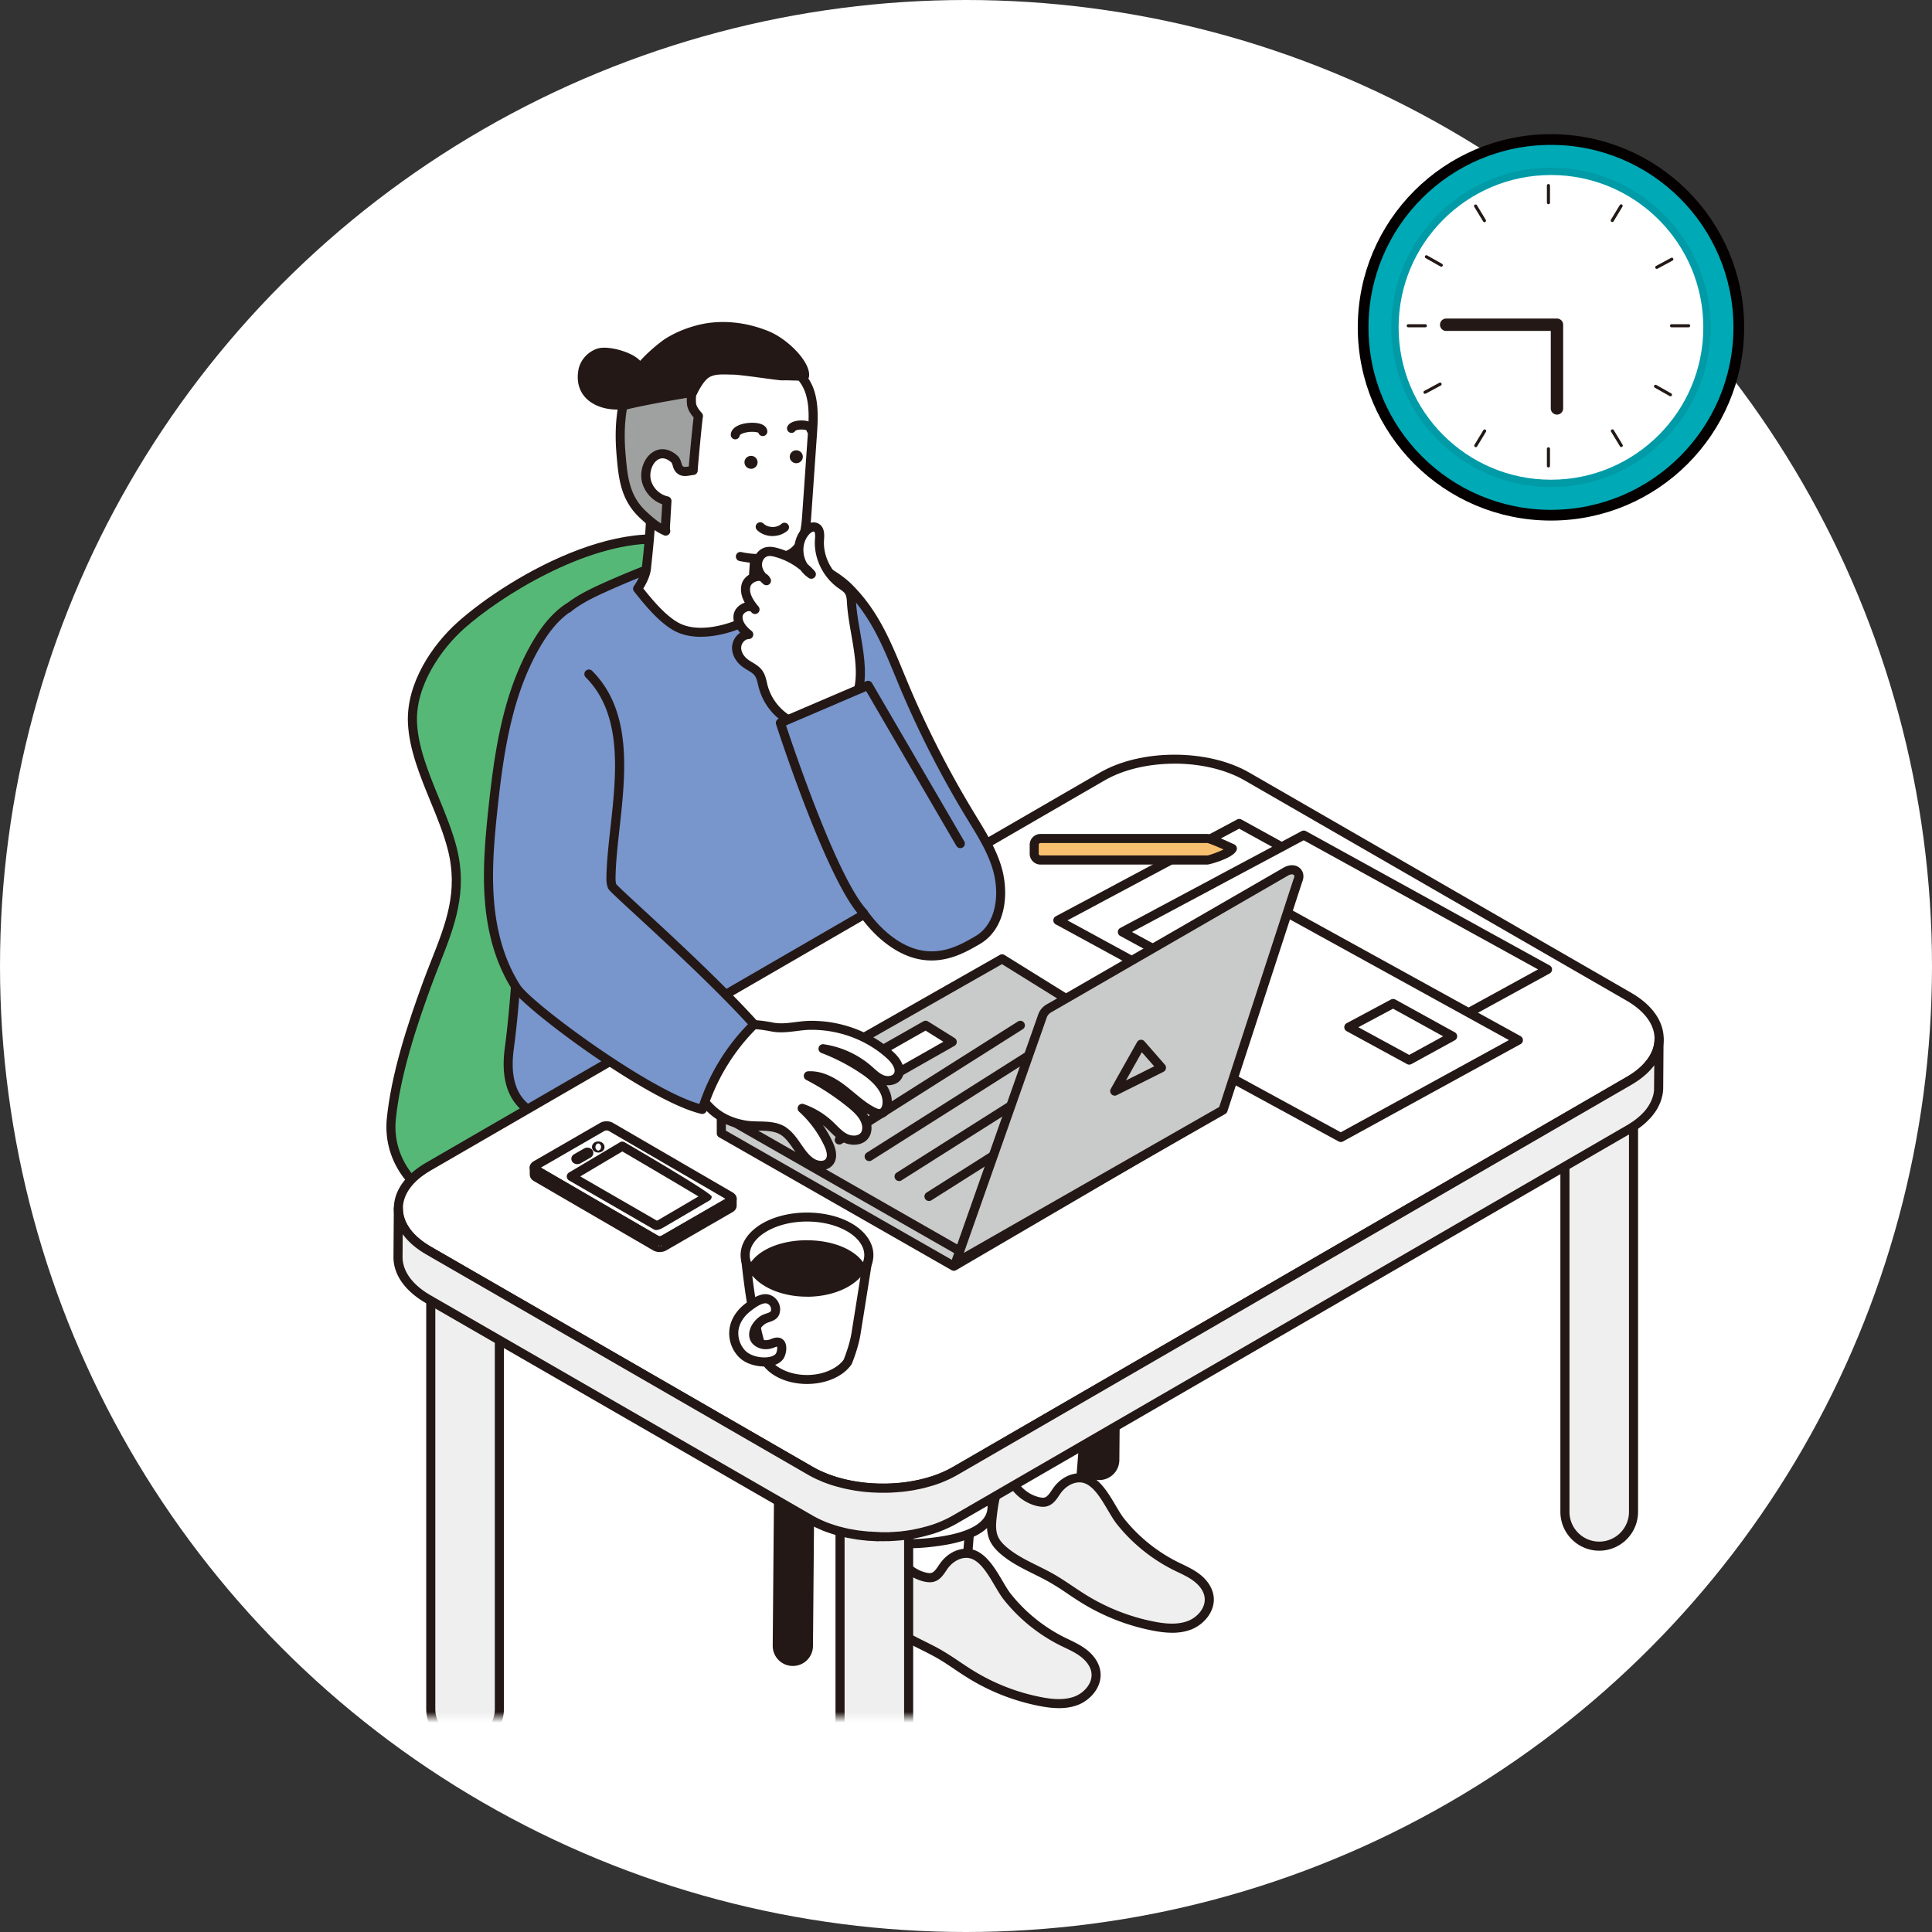 <svg width="180" height="180" viewBox="0 0 180 180" fill="none" xmlns="http://www.w3.org/2000/svg"><rect x="0" y="0" width="180" height="180" fill="#333333" stroke="none"/><circle cx="90" cy="90" r="90" fill="#fff"/><mask id="mask0_4328_107" style="mask-type:alpha" maskUnits="userSpaceOnUse" x="15" y="10" width="150" height="150"><path fill="#D9D9D9" d="M15 10h150v150H15z"/></mask><g clip-path="url(#clip0_4328_107)" mask="url(#mask0_4328_107)"><path d="M37.745 97.886c-.596 2.117-1.071 4.263-1.281 6.343-.423 4.112 2.584 7.583 6.586 8.305 4.929.887 8.816-1.779 12.947-3.829 4.259-2.117 9.961-5.018 12.648-9.093 2.621-3.98.387-8.349-1.126-12.221-1.233-3.163-3.052-7.083-2.522-10.51 1.071-6.936 5.82-12.263 4.65-19.717-.32-2.04-1.296-4.042-2.968-5.253-6.696-4.841-18.641 1.818-23.729 6.35-2.415 2.15-4.671 5.647-4.517 9.081.173 3.895 2.743 7.934 3.704 11.722 1.233 4.863-.792 8.356-2.39 12.748-.703 1.932-1.413 3.987-2.002 6.078v-.004z" fill="#56B877"/><path d="M44.99 113.13c-.656 0-1.326-.055-2.018-.18-4.384-.792-7.362-4.558-6.931-8.765.198-1.926.622-4.024 1.295-6.413.64-2.275 1.41-4.458 2.01-6.107.276-.759.564-1.491.843-2.198 1.355-3.435 2.526-6.402 1.535-10.3-.368-1.454-.971-2.93-1.612-4.488-.983-2.396-1.995-4.874-2.106-7.318-.165-3.736 2.297-7.315 4.657-9.417 4.834-4.307 17.125-11.533 24.256-6.376 1.627 1.178 2.772 3.192 3.14 5.53.732 4.664-.817 8.566-2.316 12.343-.946 2.385-1.925 4.848-2.334 7.506-.449 2.915.877 6.236 2.05 9.163.156.386.306.762.45 1.13.151.39.31.784.471 1.181 1.45 3.593 3.093 7.665.611 11.43-2.812 4.267-8.831 7.26-12.814 9.237-.626.313-1.248.637-1.87.964-2.901 1.521-5.883 3.085-9.321 3.085l.004-.007zm15.98-62.485c-6.48 0-14.32 4.88-17.74 7.929-2.113 1.885-4.528 5.305-4.377 8.746.103 2.298 1.09 4.705 2.043 7.035.622 1.517 1.263 3.089 1.65 4.602 1.056 4.164-.218 7.396-1.569 10.82-.276.702-.563 1.431-.836 2.178-.592 1.635-1.358 3.8-1.991 6.045-.663 2.345-1.079 4.395-1.27 6.273-.387 3.762 2.297 7.134 6.24 7.845 4.034.729 7.318-.994 10.797-2.82.625-.328 1.255-.659 1.884-.972 3.902-1.94 9.796-4.87 12.483-8.945 2.239-3.395.748-7.08-.692-10.647-.162-.4-.32-.798-.474-1.189-.144-.364-.291-.74-.446-1.123-1.211-3.03-2.584-6.46-2.102-9.608.424-2.75 1.421-5.26 2.386-7.686 1.524-3.84 2.963-7.465 2.267-11.901-.331-2.117-1.35-3.928-2.797-4.974-1.572-1.137-3.45-1.605-5.456-1.605v-.004z" fill="#231815"/><path d="M41.53 136.694a1.456 1.456 0 01-1.333-1.565l1.88-23.604a1.455 1.455 0 011.565-1.333 1.455 1.455 0 011.333 1.565l-1.881 23.604a1.455 1.455 0 01-1.565 1.333z" fill="#231815"/><path d="M41.65 137.121c-.05 0-.102 0-.15-.008-.5-.04-.954-.272-1.278-.651a1.865 1.865 0 01-.441-1.366l1.88-23.604a1.87 1.87 0 01.652-1.278 1.867 1.867 0 011.366-.441c.5.04.953.272 1.277.651.324.383.483.865.442 1.366l-1.88 23.604a1.865 1.865 0 01-.653 1.277 1.87 1.87 0 01-1.214.45zm1.878-26.513c-.243 0-.478.085-.666.247a1 1 0 00-.357.703l-1.881 23.604a1.03 1.03 0 002.054.162l1.88-23.604a1.015 1.015 0 00-.242-.751 1 1 0 00-.703-.357h-.085v-.004zm30.326 44.183a1.452 1.452 0 01-1.44-1.466l.203-23.681a1.451 1.451 0 112.905.026l-.203 23.681a1.452 1.452 0 01-1.465 1.44z" fill="#231815"/><path d="M73.865 155.214h-.014a1.875 1.875 0 01-1.859-1.892l.202-23.682c.004-.5.202-.972.56-1.321.357-.35.835-.545 1.332-.538a1.876 1.876 0 011.86 1.892l-.203 23.682a1.871 1.871 0 01-1.874 1.859h-.004zm.203-26.586a1.032 1.032 0 00-1.03 1.02l-.203 23.681a1.03 1.03 0 001.02 1.042h.007c.563 0 1.023-.457 1.03-1.02l.203-23.681a1.03 1.03 0 00-1.02-1.038h-.007v-.004zm28.334 8.842a1.451 1.451 0 01-1.439-1.465l.202-23.681a1.453 1.453 0 012.905.025l-.203 23.682a1.45 1.45 0 01-1.465 1.439z" fill="#231815"/><path d="M102.413 137.894h-.014a1.873 1.873 0 01-1.859-1.893l.202-23.681a1.87 1.87 0 011.874-1.859h.015c.5.004.971.202 1.321.559.35.358.541.832.538 1.333l-.203 23.682a1.877 1.877 0 01-1.877 1.859h.003zm.203-26.586a1.031 1.031 0 00-1.031 1.019l-.202 23.682a1.032 1.032 0 001.019 1.042c.56.018 1.035-.453 1.038-1.02l.203-23.682c0-.276-.103-.533-.295-.728a1.026 1.026 0 00-.725-.31h-.007v-.003z" fill="#231815"/><path d="M83.82 139.502l.036 8.022 5.997 1.093.703-8.868-6.737-.247z" fill="#fff"/><path d="M89.853 149.041c-.026 0-.051 0-.077-.008l-5.993-1.093a.423.423 0 01-.346-.416l-.037-8.022a.42.42 0 01.438-.423l6.737.247a.424.424 0 01.409.456l-.704 8.868a.43.43 0 01-.423.391h-.004zm-5.573-1.871l5.186.947.63-7.959-5.853-.214.033 7.23.004-.004z" fill="#231815"/><path d="M94.362 149.376c-.176-.199-.35-.405-.515-.615-.957-1.204-1.95-4.028-3.78-4.05-.836-.011-1.62.49-2.11 1.167-.298.413-.556.932-1.045 1.072-.225.066-.468.036-.696-.015-1.307-.291-2.411-1.344-2.768-2.636-1.108.876-1.359 2.43-1.524 3.832-.089.733-.17 1.502.114 2.183.202.482.57.873.972 1.208 1.317 1.111 2.981 1.708 4.476 2.566 1.005.577 1.936 1.273 2.923 1.884a19.47 19.47 0 006.446 2.54c1.137.229 2.352.346 3.434-.073 1.083-.42 1.977-1.517 1.819-2.665-.103-.744-.615-1.374-1.219-1.819-.603-.445-1.303-.733-1.973-1.071a15.228 15.228 0 01-4.55-3.512l-.004.004z" fill="#EFEFEF"/><path d="M98.644 159.142c-.67 0-1.318-.103-1.878-.214a19.859 19.859 0 01-6.585-2.595 34.577 34.577 0 01-1.245-.813c-.54-.365-1.097-.74-1.667-1.064-.49-.28-1.013-.541-1.517-.792-1.034-.515-2.106-1.045-3.022-1.818-.541-.457-.887-.891-1.09-1.37-.335-.802-.232-1.686-.147-2.396.184-1.557.467-3.155 1.682-4.116a.422.422 0 01.67.221c.313 1.138 1.3 2.076 2.452 2.334.136.029.335.066.486.022.25-.074.442-.357.648-.659.059-.085.114-.173.176-.254.612-.843 1.517-1.34 2.426-1.34h.034c1.575.022 2.554 1.682 3.342 3.019.269.456.526.891.766 1.192a14.946 14.946 0 005.393 4.241c.526.254 1.071.516 1.564.88.788.578 1.281 1.325 1.388 2.102.199 1.425-.924 2.673-2.083 3.118-.586.228-1.2.306-1.793.306v-.004zm-15.362-14.077c-.615.799-.802 1.969-.942 3.118-.078.644-.162 1.373.084 1.969.147.35.416.681.854 1.049.84.707 1.815 1.193 2.853 1.709.516.257 1.053.522 1.565.817a29.32 29.32 0 011.715 1.097c.398.265.806.541 1.219.795a18.953 18.953 0 006.306 2.485c.942.188 2.153.35 3.199-.052.854-.331 1.689-1.218 1.55-2.212-.104-.74-.704-1.278-1.05-1.535-.43-.317-.916-.552-1.432-.799a15.721 15.721 0 01-5.688-4.476c-.275-.346-.544-.807-.831-1.289-.714-1.211-1.524-2.584-2.625-2.599-.633-.015-1.31.372-1.763.99a4.935 4.935 0 00-.159.229c-.264.394-.566.843-1.115 1.001-.339.099-.68.04-.906-.007-1.222-.273-2.297-1.153-2.838-2.283l.004-.007z" fill="#231815"/><path d="M94.366 132.475l.037 8.021 5.993 1.094.703-8.868-6.733-.247z" fill="#fff"/><path d="M100.396 142.013c-.026 0-.051 0-.077-.007l-5.993-1.094a.423.423 0 01-.346-.416l-.037-8.021a.421.421 0 01.438-.424l6.737.247a.423.423 0 01.408.457l-.703 8.868a.432.432 0 01-.423.39h-.004zm-5.573-1.87l5.187.946.629-7.959-5.853-.213.033 7.23.004-.004z" fill="#231815"/><path d="M104.906 142.348c-.177-.199-.35-.405-.516-.615-.957-1.204-1.951-4.027-3.78-4.049-.836-.011-1.62.489-2.11 1.167-.298.412-.556.931-1.045 1.071-.225.066-.468.037-.696-.015-1.307-.291-2.411-1.343-2.768-2.636-1.108.877-1.359 2.43-1.524 3.833-.089.732-.17 1.502.114 2.183.202.482.57.872.972 1.207 1.318 1.112 2.981 1.708 4.476 2.566 1.005.578 1.936 1.274 2.923 1.885a19.488 19.488 0 006.446 2.54c1.137.228 2.352.346 3.434-.074 1.083-.42 1.977-1.517 1.819-2.665-.103-.744-.615-1.373-1.219-1.819-.603-.445-1.303-.732-1.973-1.071a15.233 15.233 0 01-4.55-3.512l-.003.004z" fill="#EFEFEF"/><path d="M109.191 152.118c-.67 0-1.318-.103-1.874-.214a19.837 19.837 0 01-6.586-2.595 34.936 34.936 0 01-1.244-.813 25.745 25.745 0 00-1.668-1.064c-.49-.28-1.012-.541-1.52-.792-1.035-.515-2.106-1.045-3.023-1.818-.54-.457-.887-.891-1.09-1.37-.334-.798-.231-1.686-.146-2.396.184-1.557.467-3.155 1.682-4.116a.422.422 0 01.67.221c.313 1.138 1.3 2.076 2.452 2.334.136.029.335.066.486.022.25-.074.441-.357.648-.659.058-.085.114-.173.176-.254.611-.843 1.517-1.34 2.426-1.34h.033c1.576.022 2.555 1.683 3.343 3.019.269.456.526.891.766 1.193a14.95 14.95 0 005.393 4.24c.526.254 1.071.516 1.564.88.788.578 1.281 1.325 1.388 2.102.199 1.425-.928 2.673-2.084 3.118-.585.228-1.2.306-1.792.306v-.004zm-15.366-14.081c-.615.799-.803 1.97-.942 3.118-.078.644-.162 1.373.084 1.97.148.349.416.681.854 1.049.84.707 1.815 1.193 2.853 1.704.516.258 1.053.523 1.565.818.593.342 1.163.725 1.715 1.097.398.265.807.541 1.219.795a18.976 18.976 0 006.306 2.485c.942.187 2.153.349 3.199-.052.854-.331 1.689-1.218 1.55-2.212-.103-.74-.704-1.278-1.05-1.536-.43-.316-.916-.552-1.432-.798a15.834 15.834 0 01-5.691-4.477c-.276-.349-.545-.806-.832-1.288-.714-1.211-1.524-2.588-2.624-2.599-.63-.022-1.311.372-1.764.99-.055.074-.106.151-.158.228-.265.394-.567.843-1.112 1.002-.338.099-.68.04-.905-.008-1.223-.272-2.297-1.156-2.839-2.282l.004-.004z" fill="#231815"/><path d="M61.717 95.791c-.887-2.275-1.012-4.852-.28-7.182.35-1.115.91-2.201 1.808-2.945 1.575-1.3 2.536-.788 3.891.217 1.83 1.362 4.057 2.367 6.034 3.505l12.056 6.932c5.19 2.981 11.614 5.26 14.559 10.878 1.679 3.202 1.369 8.179 1.712 11.769.412 4.296.762 8.599 1.053 12.906.018.247.029.504-.078.729-.099.202-.287.346-.471.478-1.465 1.061-3.07 1.97-4.826 2.412-1.756.438-3.678.375-5.294-.438-.42-.21-.828-.483-1.082-.876-.272-.424-.339-.943-.401-1.444-.703-5.834-1.609-11.676-2.062-17.537-.037-.456-.073-.935-.302-1.333-.18-.32-.47-.563-.765-.784-2.18-1.634-4.867-2.385-7.381-3.434-1.97-.821-3.858-1.834-5.695-2.92a78.555 78.555 0 01-7.116-4.745c-1.49-1.115-2.96-2.3-4.06-3.802a10.513 10.513 0 01-1.307-2.386h.007z" fill="#fff"/><path d="M95.036 136.186c-1.204 0-2.345-.254-3.343-.751-.592-.299-.99-.623-1.251-1.027-.331-.516-.405-1.127-.464-1.624-.213-1.774-.453-3.582-.681-5.33-.523-4.002-1.067-8.14-1.384-12.226-.033-.412-.066-.839-.247-1.156-.143-.254-.397-.464-.651-.655-1.583-1.189-3.509-1.918-5.364-2.628-.633-.24-1.288-.49-1.921-.755-1.76-.733-3.586-1.668-5.747-2.945a79.954 79.954 0 01-7.156-4.771c-1.388-1.038-2.964-2.279-4.145-3.891a11.023 11.023 0 01-1.359-2.481c-.942-2.408-1.041-5.058-.287-7.462.434-1.38 1.09-2.437 1.944-3.144 1.818-1.502 3.022-.828 4.414.206 1.222.91 2.654 1.672 4.038 2.412.648.346 1.318.699 1.951 1.063l12.056 6.932a89.606 89.606 0 003.335 1.793c4.421 2.304 8.997 4.686 11.39 9.255 1.292 2.462 1.443 5.912 1.579 8.956.048 1.057.092 2.058.181 2.971.408 4.281.765 8.629 1.056 12.917.019.258.041.611-.118.943-.15.309-.423.508-.603.637-1.753 1.27-3.38 2.08-4.97 2.477a9.35 9.35 0 01-2.246.284h-.007zM64.993 85.314c-.445 0-.905.207-1.476.678-.729.6-1.292 1.524-1.675 2.746-.7 2.22-.603 4.671.269 6.902.32.825.744 1.594 1.252 2.29 1.111 1.517 2.632 2.713 3.972 3.714a78.257 78.257 0 007.079 4.72c2.127 1.255 3.92 2.175 5.643 2.893.622.258 1.27.505 1.9.744 1.914.729 3.89 1.48 5.573 2.742.328.247.659.527.88.913.276.483.317 1.027.353 1.51.313 4.064.854 8.19 1.377 12.181.228 1.748.468 3.56.681 5.338.052.43.11.916.335 1.266.173.269.464.501.917.729 1.42.714 3.199.858 5.003.405 1.483-.372 3.014-1.138 4.678-2.341.155-.111.288-.214.339-.324.063-.129.048-.332.037-.516a472.162 472.162 0 00-1.053-12.895 58.394 58.394 0 01-.18-3.015c-.133-2.956-.28-6.306-1.484-8.599-2.271-4.333-6.725-6.652-11.033-8.898-1.119-.585-2.278-1.19-3.364-1.811L72.96 89.754a68.417 68.417 0 00-1.93-1.053c-1.413-.75-2.874-1.527-4.148-2.477-.755-.564-1.31-.91-1.892-.91h.004z" fill="#231815"/><path d="M74.19 102.565c2.094 1.608 4.09 3.357 6.121 5.043 1.513 1.255 3.011 2.525 4.532 3.773 1.435 1.178 3.339 1.922 4.274 3.634.7 1.277.71 2.805.736 4.259.129 6.891.964 13.768 2.5 20.486.662 2.901-3.24 3.652-5.287 3.906-3.276.409-6.03.206-7.337-3.258a48.341 48.341 0 01-3.1-16.551c0-.324-.014-.681-.238-.917-.159-.165-.387-.231-.608-.294-7.465-2.102-14.975-5.61-21.3-10.186-1.877-1.358-3.703-2.938-4.608-5.021-.424-.968-.63-2.01-.81-3.048a64.63 64.63 0 01-.84-14.57s25.96 12.74 25.96 12.744h.004z" fill="#fff"/><path d="M84.905 144.248c-2.278 0-4.443-.696-5.577-3.693a48.472 48.472 0 01-3.125-16.694c0-.265-.015-.516-.121-.626-.081-.085-.266-.136-.416-.18-7.783-2.191-15.193-5.736-21.433-10.253-1.796-1.299-3.762-2.934-4.749-5.194-.449-1.034-.662-2.12-.839-3.144a64.822 64.822 0 01-.843-14.666.418.418 0 01.21-.342.43.43 0 01.401-.015c23.236 11.405 25.725 12.627 26.027 12.792v-.007c1.498 1.145 2.96 2.378 4.373 3.571.589.497 1.174.99 1.767 1.48.589.489 1.178.983 1.767 1.476.917.769 1.837 1.535 2.76 2.297.439.357.918.674 1.422 1.005 1.115.733 2.267 1.491 2.956 2.754.732 1.34.758 2.875.788 4.355v.099c.129 6.854.964 13.716 2.488 20.398.192.839.063 1.586-.386 2.227-.796 1.134-2.515 1.852-5.26 2.19-.73.092-1.477.162-2.21.162v.008zM48.62 90.487a64.12 64.12 0 00.865 13.834c.17.975.369 2.002.78 2.948.906 2.077 2.77 3.615 4.47 4.849 6.074 4.395 13.591 7.992 21.167 10.123.236.066.556.158.799.409.346.364.353.868.357 1.203a47.573 47.573 0 003.07 16.404c1.152 3.055 3.49 3.409 6.888 2.986 2.459-.306 4.03-.924 4.671-1.837.31-.442.394-.95.254-1.554a101.066 101.066 0 01-2.51-20.571v-.099c-.026-1.381-.052-2.809-.685-3.965-.59-1.078-1.605-1.745-2.68-2.451-.5-.332-1.023-.67-1.495-1.061a426.955 426.955 0 01-2.768-2.3 324.17 324.17 0 00-1.767-1.473c-.593-.493-1.182-.99-1.77-1.487-1.396-1.178-2.839-2.397-4.304-3.519-.998-.49-21.616-10.61-25.345-12.443l.003.004z" fill="#231815"/><path d="M66.039 50.913c-3.298 1.204-6.6 2.408-9.8 3.858-1.494.677-3.003 1.432-4.13 2.643-1.642 1.767-2.26 4.278-2.54 6.7-.718 6.225-.526 12.35-.957 18.605-.346 5.047-.512 10.057-1.167 15.02-.214 1.597-.14 3.346.791 4.656 1.374 1.937 4.068 2.246 6.406 2.106 9.313-.548 17.828-5.275 25.86-10.09.711-.427 1.447-.876 1.915-1.569 1.104-1.63.191-3.423-.019-5.186-.327-2.747-.728-5.025-.478-7.849.438-4.944.478-9.983-.199-14.913-.755-5.485-2.22-9.843-6.843-13.12-1.59-1.126-3.501-1.892-5.434-1.755-1.17.08-2.297.49-3.405.894z" fill="#7895CC"/><path d="M53.703 104.95c-2.772 0-4.723-.777-5.813-2.312-.85-1.2-1.14-2.867-.865-4.955.479-3.615.7-7.336.913-10.937.081-1.35.159-2.702.254-4.056.173-2.53.247-5.08.317-7.547.103-3.619.21-7.359.64-11.077.232-2.002.759-4.9 2.651-6.939 1.2-1.292 2.83-2.09 4.263-2.742 3.217-1.458 6.578-2.684 9.829-3.87 1.119-.408 2.279-.831 3.52-.92 2.348-.166 4.394.906 5.705 1.834 4.76 3.371 6.25 7.796 7.02 13.407.626 4.564.692 9.475.203 15.008-.207 2.338.036 4.263.32 6.497.051.413.107.832.158 1.267.052.438.155.894.25 1.336.302 1.37.619 2.783-.301 4.141-.534.788-1.373 1.289-2.047 1.694-8.062 4.833-16.713 9.597-26.056 10.149-.331.018-.652.029-.965.029l.004-.007zm16.194-54.523c-.14 0-.28.004-.423.015-1.123.08-2.224.482-3.291.869-3.236 1.181-6.583 2.4-9.77 3.847-1.421.644-2.901 1.369-3.995 2.547-1.31 1.414-2.083 3.464-2.43 6.46-.422 3.682-.53 7.404-.632 11.004-.07 2.474-.144 5.036-.32 7.58-.093 1.35-.174 2.702-.255 4.049-.213 3.615-.434 7.351-.92 10.996-.247 1.87-.007 3.335.714 4.355 1.03 1.454 3.063 2.105 6.037 1.929 9.148-.541 17.696-5.25 25.67-10.028.633-.38 1.355-.81 1.782-1.443.714-1.057.452-2.235.176-3.483-.103-.46-.21-.938-.265-1.417a88.18 88.18 0 00-.158-1.259c-.276-2.186-.541-4.252-.324-6.678.486-5.466.42-10.314-.199-14.817-.74-5.389-2.157-9.634-6.67-12.829-1.116-.791-2.813-1.693-4.734-1.693l.007-.004z" fill="#231815"/><path d="M60.4 45.818c.507 1.153.047 5.036-.177 7.146-.096.905-.814 1.88-.814 1.88.965 1.216 2.349 2.931 3.744 3.62 2.164 1.063 5.522.044 7.396-1.197.714-.475 1.413-1.152 1.435-2.01-2.4-.651-1.656-1.296-1.708-3.232-.037-1.458.346-3.31-.147-4.683-.493-1.373-1.44-2.55-2.562-3.482-.611-.504-1.296-.953-2.07-1.134a4.247 4.247 0 00-1.398-.073c-1.697.18-3.06 1.586-3.7 3.165z" fill="#fff"/><path d="M65.31 59.329c-.847 0-1.653-.148-2.341-.486-1.517-.748-3.004-2.618-3.891-3.737a.425.425 0 01-.011-.512c.007-.007.651-.898.732-1.675l.04-.393c.21-1.944.6-5.559.17-6.538a.415.415 0 01-.004-.332c.773-1.903 2.364-3.25 4.05-3.427a4.597 4.597 0 011.539.081c.732.173 1.443.563 2.242 1.222 1.277 1.057 2.208 2.323 2.69 3.663.365 1.016.291 2.209.221 3.361a16.958 16.958 0 00-.051 1.454c.01.45-.015.825-.04 1.153-.078 1.049-.096 1.27 1.435 1.682a.427.427 0 01.313.42c-.026.857-.57 1.649-1.627 2.348-1.469.976-3.575 1.712-5.47 1.712l.003.004zm-5.378-4.506c.854 1.071 2.16 2.647 3.409 3.261 2.065 1.016 5.32-.073 6.972-1.17.475-.313 1.027-.788 1.196-1.355-1.745-.556-1.785-1.277-1.693-2.46.022-.308.052-.658.04-1.067-.014-.486.019-.994.052-1.527.066-1.068.132-2.169-.173-3.023-.43-1.196-1.274-2.337-2.437-3.298-.696-.574-1.296-.906-1.896-1.05a3.788 3.788 0 00-1.255-.062c-1.336.14-2.614 1.215-3.291 2.758.386 1.214.129 4.012-.17 6.788l-.04.39c-.077.707-.471 1.432-.71 1.815h-.004z" fill="#231815"/><path d="M59.91 46.297c-.825-1.87-.346-6.48.309-8.49.98-3.003 2.547-4.218 5.584-4.523 1.54-.155 3.126-.207 4.665-.056.463.044.93.092 1.384.2 1.69.397 3.136 1.508 3.633 3.21.368 1.262.28 2.61.192 3.923l-.509 7.304c-.055.788-.11 1.583-.379 2.326-.35.965-1.064 1.561-2.072 1.727-1.19.191-2.584.199-3.751-.066L59.91 46.3v-.004z" fill="#fff"/><path d="M70.965 52.478a9.63 9.63 0 01-2.095-.218.425.425 0 01.188-.828c1.038.236 2.378.258 3.593.063.857-.14 1.443-.63 1.74-1.454.251-.689.306-1.462.358-2.21l.508-7.299c.088-1.263.18-2.57-.173-3.773-.42-1.436-1.664-2.526-3.324-2.916-.427-.1-.888-.147-1.33-.188-1.369-.132-2.867-.114-4.579.056-2.897.29-4.314 1.435-5.223 4.233-.66 2.025-1.068 6.501-.324 8.187a.422.422 0 01-.218.56.422.422 0 01-.56-.217c-.916-2.08-.33-6.873.295-8.791 1.024-3.14 2.688-4.488 5.946-4.815 1.77-.177 3.32-.195 4.748-.056.472.048.958.093 1.44.207 1.962.46 3.438 1.77 3.942 3.504.394 1.351.295 2.798.207 4.072l-.508 7.3c-.056.806-.115 1.638-.405 2.44-.402 1.1-1.252 1.811-2.404 2-.6.095-1.219.146-1.823.146v-.003z" fill="#231815"/><path d="M69.864 43.665a.606.606 0 01-.5-.655.59.59 0 01.231-.41.626.626 0 01.442-.124.599.599 0 01.541.662.605.605 0 01-.67.534c-.015 0-.026 0-.04-.007h-.004zm-1.354-2.732h-.041a.428.428 0 01-.383-.464c.073-.773 1.13-1.1 2.083-1.078 1.16.026 1.31.567 1.322.795a.424.424 0 01-.832.133c-.162-.081-.696-.14-1.226-.011-.372.092-.493.217-.508.242a.417.417 0 01-.42.38l.004.003zm7.052-.471h-.014a.423.423 0 01-.405-.364c-.2-.118-.865-.1-1.035.033a.424.424 0 01-.747-.398c.269-.552 1.27-.644 1.859-.5.729.18.77.673.766.82a.423.423 0 01-.424.409zm-1.479 2.684a.606.606 0 01-.501-.656.608.608 0 01.67-.533.603.603 0 01.541.662.59.59 0 01-.232.409.626.626 0 01-.442.125c-.014 0-.025 0-.04-.007h.004zm-2.095 6.799c-.53 0-1.064-.184-1.45-.556a.424.424 0 01.585-.615c.442.42 1.23.435 1.686.033a.424.424 0 01.596.037.424.424 0 01-.037.597 2.1 2.1 0 01-1.38.496v.008zM55.735 37.377c.84.387 1.93.46 2.982.221.353-.08.714-.188.98-.423a1.49 1.49 0 00.404-.644c.346-1.01-.14-2.158-1.008-2.835-.667-.52-2.128-.942-3.012-.869-.224.019-.442.1-.64.203-.593.316-1.02.887-1.134 1.509-.258 1.414.398 2.36 1.428 2.83v.008z" fill="#231815"/><path d="M57.513 38.158c-.707 0-1.384-.133-1.954-.398-1.33-.611-1.937-1.811-1.668-3.295.136-.754.64-1.428 1.35-1.807a2.05 2.05 0 01.807-.254c.987-.085 2.562.375 3.31.957 1.06.828 1.53 2.187 1.148 3.306a1.934 1.934 0 01-.526.824c-.343.302-.78.431-1.164.52a5.847 5.847 0 01-1.295.147h-.008zm-1.601-1.164c.747.343 1.737.413 2.713.192.28-.063.593-.151.791-.328a1.06 1.06 0 00.288-.464c.268-.784-.089-1.756-.87-2.363-.577-.453-1.947-.843-2.716-.78a1.19 1.19 0 00-.475.154c-.475.254-.824.722-.916 1.215-.255 1.392.508 2.058 1.189 2.37l-.004.004z" fill="#231815"/><path d="M62.026 49.485c-.791-.346-1.457-.924-2.09-1.51-1.698-1.568-1.885-3.464-2.077-5.665-.147-1.7-.096-3.43.295-5.099.103-.445.243-.905.548-1.244.306-.335.748-.519 1.193-.61.74-.152 1.502-.07 2.253.01.99.107 1.822.155 2.812.258-.497.493-.592 1.281-.53 1.977.037.445.357.832.644 1.16-.08.397-.519 5.068-.49 5.065-.544.062-.967.239-1.302-.14-.228-.258-.173-.677-.464-.935-1.576-1.392-2.997.552-2.573 2.116a2.564 2.564 0 001.896 1.797c-.052.854-.1 1.708-.151 2.562l.036.254v.004z" fill="#9FA0A0"/><path d="M62.026 49.908a.391.391 0 01-.169-.037c-.865-.379-1.568-.994-2.209-1.586-1.848-1.708-2.02-3.762-2.208-5.942-.166-1.936-.067-3.648.305-5.23.118-.502.276-1.024.648-1.433.335-.368.81-.618 1.421-.74.81-.165 1.645-.073 2.382.004.49.051.942.092 1.395.129.46.037.917.077 1.414.129a.42.42 0 01.353.28.427.427 0 01-.1.441c-.441.438-.445 1.215-.408 1.642.03.324.324.67.541.92.085.1.122.232.096.361-.07.346-.468 4.569-.482 4.955 0 .051 0 .107-.019.158a.426.426 0 01-.357.291c-.103.011-.202.03-.298.044-.423.07-.95.155-1.37-.324-.165-.187-.231-.405-.283-.581-.048-.159-.081-.258-.143-.317-.31-.272-.774-.534-1.245-.243-.54.335-.832 1.219-.64 1.93a2.14 2.14 0 001.575 1.494.425.425 0 01.335.438l-.147 2.518.03.21a.425.425 0 01-.42.486l.003.003zm-1.203-14.213a4.24 4.24 0 00-.84.077c-.294.06-.703.192-.964.479-.243.265-.36.666-.453 1.056-.35 1.495-.445 3.122-.287 4.966.18 2.095.335 3.906 1.94 5.39.423.394.872.791 1.37 1.108l.106-1.79a3.024 3.024 0 01-1.863-1.998c-.29-1.075.151-2.338 1.01-2.872.702-.438 1.523-.316 2.252.328.25.22.335.504.394.71.033.11.066.218.107.262.095.106.176.114.581.048.022-.376.085-.998.184-2.066.048-.482.184-1.921.262-2.5-.262-.312-.575-.743-.619-1.25-.04-.49-.022-1.112.214-1.661-.24-.022-.471-.04-.703-.063-.46-.036-.917-.077-1.414-.128-.427-.045-.858-.092-1.285-.092l.008-.004z" fill="#231815"/><path d="M62.126 31.977c.913-.604 1.984-1.027 3.011-1.285 2.113-.53 4.366-.247 6.335.563 1.742.715 3.656 2.758 3.487 3.774-.266.033-1.613-.037-2.066-.019-.353.015-3.762-.534-4.667-.537-.843-.004-1.712-.107-2.415.346-.674.434-1.263 1.73-1.263 1.73s-4.152.648-6.582 1.266c-.173.044.29-1.623 1.425-3.21.865-1.215 2.381-2.396 2.735-2.628z" fill="#231815"/><path d="M57.97 38.239a.476.476 0 01-.38-.192c-.346-.508.645-2.555 1.45-3.685.958-1.34 2.57-2.55 2.846-2.735.891-.585 1.977-1.053 3.14-1.344 2.077-.522 4.422-.313 6.601.582 1.819.747 3.957 2.934 3.744 4.234a.418.418 0 01-.365.35c-.169.021-.537.014-1.13 0-.383-.012-.78-.023-.972-.012-.165.008-.607-.051-1.726-.202-1.097-.148-2.463-.335-2.96-.335-.129 0-.258 0-.386-.008-.674-.014-1.307-.03-1.797.284-.464.298-.957 1.222-1.108 1.55a.427.427 0 01-.32.243c-.04.007-4.164.651-6.542 1.259a.46.46 0 01-.099.01h.004zm4.388-5.909c-.343.225-1.811 1.384-2.625 2.522a9.738 9.738 0 00-1.255 2.404c2.094-.486 4.973-.961 5.783-1.09.21-.42.714-1.314 1.322-1.704.706-.453 1.501-.438 2.275-.42.125 0 .246.007.371.007.552 0 1.889.184 3.07.346.674.092 1.436.195 1.58.195.22-.007.61 0 1.027.011.184.004.401.012.585.015-.287-.835-1.671-2.345-3.18-2.967-2.014-.828-4.171-1.023-6.07-.545-1.072.27-2.07.696-2.883 1.23v-.004z" fill="#231815"/><path d="M43.33 162.418a3.195 3.195 0 01-3.196-3.195v-44.591a3.195 3.195 0 116.39 0v44.591a3.194 3.194 0 01-3.195 3.195z" fill="#EFEFEF"/><path d="M43.33 162.841a3.622 3.622 0 01-3.62-3.618v-44.591a3.623 3.623 0 013.62-3.619 3.623 3.623 0 013.618 3.619v44.591a3.622 3.622 0 01-3.619 3.618zm0-50.981a2.776 2.776 0 00-2.773 2.772v44.591a2.776 2.776 0 002.772 2.772 2.776 2.776 0 002.772-2.772v-44.591a2.776 2.776 0 00-2.772-2.772z" fill="#231815"/><path d="M81.46 182.624a3.195 3.195 0 01-3.196-3.195v-44.591a3.194 3.194 0 116.391 0v44.591a3.194 3.194 0 01-3.195 3.195z" fill="#EFEFEF"/><path d="M81.46 183.048a3.623 3.623 0 01-3.619-3.619v-44.591a3.623 3.623 0 013.619-3.619 3.623 3.623 0 013.618 3.619v44.591a3.623 3.623 0 01-3.618 3.619zm0-50.986a2.777 2.777 0 00-2.772 2.772v44.591a2.776 2.776 0 002.772 2.772 2.776 2.776 0 002.772-2.772v-44.591a2.777 2.777 0 00-2.772-2.772z" fill="#231815"/><path d="M148.996 144.052a3.194 3.194 0 01-3.195-3.195v-44.59a3.195 3.195 0 116.39 0v44.59a3.194 3.194 0 01-3.195 3.195z" fill="#EFEFEF"/><path d="M148.996 144.476a3.624 3.624 0 01-3.619-3.619v-44.59a3.623 3.623 0 013.619-3.62 3.623 3.623 0 013.619 3.62v44.59a3.624 3.624 0 01-3.619 3.619zm0-50.982a2.776 2.776 0 00-2.772 2.772v44.591a2.776 2.776 0 002.772 2.772 2.776 2.776 0 002.772-2.772v-44.59a2.776 2.776 0 00-2.772-2.773z" fill="#231815"/><path d="M151.764 92.868c3.722 2.15 3.759 5.651.044 7.808l-62.805 36.356c-3.715 2.158-9.756 2.15-13.481 0l-35.594-20.519c-3.737-2.157-3.755-5.651-.044-7.808l62.805-36.356c3.715-2.157 9.741-2.157 13.481 0l35.594 20.523v-.004z" fill="#fff"/><path d="M82.27 139.068c-2.518 0-5.036-.556-6.962-1.664l-35.59-20.526c-1.95-1.127-3.026-2.647-3.026-4.285 0-1.628 1.057-3.137 2.982-4.256l62.809-36.36c3.822-2.22 10.058-2.22 13.904 0L151.981 92.5c1.948 1.123 3.019 2.647 3.023 4.285 0 1.627-1.057 3.14-2.978 4.256L89.216 137.4c-1.91 1.112-4.425 1.664-6.943 1.664l-.003.004zm27.153-67.919c-2.364 0-4.723.523-6.52 1.565L40.097 109.07c-1.653.96-2.562 2.212-2.562 3.523 0 1.321.928 2.584 2.603 3.552l35.594 20.523c3.611 2.083 9.468 2.083 13.057 0l62.81-36.36c1.649-.957 2.558-2.209 2.554-3.523 0-1.325-.924-2.584-2.599-3.552L115.96 72.71c-1.807-1.042-4.174-1.565-6.537-1.565v.004z" fill="#231815"/><path d="M154.566 96.97a.992.992 0 01-.011.143l-.015.125-.022.144c-.008.04-.019.084-.026.125l-.033.14c-.011.04-.022.084-.037.125l-.044.136c-.015.04-.03.081-.048.125a6.5 6.5 0 01-.118.265c-.022.048-.048.096-.073.144-.023.04-.041.077-.063.114l-.103.17a2.498 2.498 0 00-.066.102c-.045.063-.089.126-.137.188a.973.973 0 01-.058.077 6.307 6.307 0 01-.247.287c-.022.026-.048.048-.07.074a5.67 5.67 0 01-.317.31c-.044.04-.088.08-.136.117l-.132.11c-.048.041-.1.078-.148.115-.047.037-.092.07-.143.106-.052.037-.107.074-.162.115-.052.033-.1.07-.155.103l-.173.11c-.073.044-.143.092-.221.136l-62.805 36.356a8.803 8.803 0 01-.818.42c-.202.092-.405.18-.614.261-.026.011-.048.022-.074.03-.225.084-.453.162-.685.235a8.892 8.892 0 01-.49.14c-.124.033-.25.07-.379.103a11.08 11.08 0 01-.522.111c-.13.026-.258.055-.39.077-.056.011-.11.019-.166.026-.217.037-.438.066-.66.092l-.19.022c-.126.015-.25.022-.376.033-.217.019-.434.033-.652.044-.136.008-.276.008-.412.011-.177 0-.35.004-.526 0-.144 0-.291-.007-.435-.011-.162-.007-.324-.014-.486-.025-.147-.012-.29-.023-.438-.037a10.5 10.5 0 01-.478-.055c-.144-.019-.284-.037-.424-.059a13.19 13.19 0 01-.508-.089c-.132-.026-.265-.051-.394-.081a10.77 10.77 0 01-.592-.147l-.376-.099a15.99 15.99 0 01-.78-.262c-.055-.022-.11-.04-.166-.062-.173-.067-.338-.14-.504-.214-.081-.037-.166-.07-.247-.107-.239-.114-.47-.235-.696-.364l-35.597-20.512c-.939-.541-1.646-1.171-2.113-1.841a3.776 3.776 0 01-.604-1.295c-.066-.265-.1-.53-.096-.799l-.033 4.531c-.003 1.421.935 2.846 2.816 3.932l35.594 20.523c.225.129.457.25.696.364.081.037.166.07.247.107.14.063.28.129.427.188.026.011.051.018.077.029.055.022.11.041.166.063.188.07.383.136.578.199.066.022.132.04.202.062.044.015.089.03.133.041.08.022.162.037.243.059.195.051.394.103.592.147.052.011.104.029.159.037l.235.04c.17.033.335.063.508.089.07.011.136.025.203.036.073.011.147.015.22.026l.48.055c.076.008.15.019.227.026.07.008.14.008.21.011.162.011.324.019.486.026.081 0 .162.011.243.015h.979c.052 0 .1-.008.151-.011.218-.011.435-.026.652-.045.085-.007.173-.007.258-.018.04-.004.077-.011.117-.015l.192-.022c.22-.026.442-.059.659-.092.055-.007.11-.018.165-.026a.572.572 0 00.081-.014c.103-.019.203-.044.306-.067.177-.036.35-.069.523-.11.129-.029.25-.066.379-.103.165-.044.328-.088.49-.14.036-.011.073-.018.106-.029a13.693 13.693 0 00.648-.232c.21-.081.416-.17.615-.262.059-.025.118-.055.173-.081.22-.106.438-.217.644-.338l62.806-36.356c.04-.022.077-.045.114-.07.037-.022.07-.044.103-.067.059-.036.118-.073.173-.11.052-.033.103-.07.151-.103.055-.037.107-.074.162-.114.048-.037.096-.07.144-.107.051-.037.099-.077.147-.114l.132-.11c.048-.041.092-.081.137-.118.018-.015.036-.033.055-.048.018-.015.033-.033.048-.048.073-.07.147-.14.213-.214.022-.025.048-.047.07-.073a6.9 6.9 0 00.247-.287c0-.004.007-.008.011-.011a.75.75 0 00.048-.067 3.082 3.082 0 00.202-.29c.037-.056.07-.115.103-.17.007-.014.019-.029.03-.044.014-.022.022-.048.036-.07.026-.048.052-.096.074-.143l.055-.122c.022-.048.041-.096.063-.143.007-.023.018-.041.026-.063.007-.018.011-.041.018-.059.015-.044.033-.092.044-.14.015-.04.026-.085.037-.125l.033-.14c.004-.026.015-.048.019-.074 0-.018.003-.033.007-.051l.022-.144c.007-.04.011-.084.015-.125l.011-.143c0-.03.003-.056.007-.085v-.085l.033-4.531c0 .055-.003.11-.007.169l.015-.015z" fill="#EFEFEF"/><path d="M81.865 143.6h-.048a1.82 1.82 0 01-.151-.008l-.1-.007a20.67 20.67 0 01-.496-.026h-.085c-.044-.007-.088-.007-.133-.011-.047-.003-.095-.011-.143-.014l-.092-.012a10.326 10.326 0 01-.493-.055l-.089-.011c-.048-.003-.096-.011-.14-.015a5.774 5.774 0 01-.129-.022l-.08-.014c-.177-.026-.35-.059-.523-.092l-.092-.015a1.983 1.983 0 01-.258-.052l-.055-.014a12.496 12.496 0 01-.611-.151l-.096-.022c-.052-.011-.103-.026-.155-.037l-.313-.096a12.75 12.75 0 01-.63-.213l-.25-.092a7.062 7.062 0 01-.342-.148l-.195-.084a10.931 10.931 0 01-.894-.453l-35.587-20.527c-1.959-1.13-3.033-2.658-3.026-4.299l.033-4.532a.42.42 0 11.843.004 2.999 2.999 0 00.151.927c.103.313.265.622.471.921.45.64 1.116 1.214 1.98 1.715l35.595 20.523c.202.118.423.232.666.35l.129.055.107.044c.169.074.324.144.486.206l.161.059c.185.066.369.133.556.192l.195.062c.085.026.17.048.258.07l.107.03c.191.051.383.099.578.139l.383.078c.165.033.327.059.493.084a14.656 14.656 0 001.307.148c.158.011.317.018.475.025.14.008.283.011.423.011h.512c.132 0 .269-.003.401-.011.214-.011.423-.025.633-.04l.13-.011c.08-.007.157-.011.238-.022l.184-.022c.214-.026.427-.056.641-.092l.162-.026c.085-.015.166-.033.247-.048l.202-.04c.147-.03.294-.059.438-.096l.254-.066.11-.03c.174-.048.325-.088.472-.136.224-.07.445-.144.659-.225l.073-.029c.203-.077.402-.162.593-.254l.166-.077a7.68 7.68 0 00.614-.324l62.81-36.36a7.68 7.68 0 00.162-.099l.048-.03c.055-.033.11-.066.162-.103.051-.033.095-.066.143-.1.052-.036.103-.07.151-.106a5.704 5.704 0 00.273-.21c.04-.033.077-.063.114-.096.051-.044.095-.08.136-.121l.096-.088c.07-.067.136-.133.198-.2l.067-.07c.077-.084.154-.172.224-.26l.052-.07.125-.17.04-.062c.052-.081.085-.13.115-.184.018-.034.036-.067.058-.104l.067-.128c.018-.037.033-.074.051-.107l.055-.129c.015-.037.03-.074.041-.11.015-.04.029-.081.04-.122l.034-.107c.011-.04.022-.08.029-.121.011-.04.018-.078.026-.114.007-.04.015-.081.018-.125l.015-.11c0-.041.007-.082.007-.122v-.03c0-.04.004-.077.004-.118a.421.421 0 11.843.004l-.033 4.624c0 .025 0 .051-.004.077-.004.07-.007.125-.015.18-.003.052-.011.1-.018.148a2.841 2.841 0 01-.026.162c0 .018-.003.04-.011.059l-.015.058c-.018.074-.029.126-.044.177a2.571 2.571 0 01-.092.295.45.45 0 01-.022.07.212.212 0 01-.022.051c-.029.07-.051.125-.074.177-.018.044-.04.088-.062.132-.026.056-.055.107-.081.162l-.037.074s-.022.04-.029.048c-.041.066-.078.129-.118.191l-.074.111c-.048.07-.099.136-.151.206-.022.033-.037.051-.051.07a6.207 6.207 0 01-.276.324l-.078.077a6.127 6.127 0 01-.228.228l-.092.089c-.062.058-.114.099-.162.143l-.14.118c-.051.04-.103.081-.158.121-.048.037-.099.078-.151.115-.055.04-.11.081-.169.117a3.69 3.69 0 01-.159.107c-.059.041-.121.077-.18.114l-.228.14-62.81 36.36a9.833 9.833 0 01-.85.438c-.21.096-.423.188-.64.272l-.078.033c-.195.074-.394.144-.596.21l-.078.022c-.191.059-.346.1-.504.144l-.144.04a9.754 9.754 0 01-.77.181l-.168.037c-.066.014-.129.029-.195.04l-.258.041c-.224.036-.45.07-.677.095l-.317.037-.162.011-.103.008c-.22.018-.445.033-.666.044h-.055c-.034.007-.067.007-.096.011h-.269c-.18 0-.36.003-.541 0h-.147v.011zm.162-.847h.769l.147-.011c.214-.007.424-.026.633-.04.041 0 .085-.008.13-.008.04 0 .08-.004.124-.007l.302-.037c.214-.026.427-.055.64-.092l.21-.033c.089-.015.14-.026.192-.041l.188-.04a9.539 9.539 0 00.71-.166l.114-.029c.18-.048.328-.089.472-.136l.106-.03c.188-.062.372-.125.553-.195l.07-.029c.202-.078.4-.162.592-.254l.166-.078c.246-.118.442-.221.615-.324l62.916-36.422.099-.063c.055-.033.111-.07.162-.103.048-.033.096-.066.144-.095.051-.037.103-.07.154-.107l.133-.1c.048-.036.092-.073.14-.11.044-.033.084-.07.125-.103.04-.037.085-.074.125-.11 0 0 .033-.03.037-.03l.063-.059c.066-.062.132-.129.198-.195l.067-.07c.077-.085.154-.173.224-.261l.022-.03s.026-.033.026-.036c.044-.059.088-.115.125-.174l.044-.066c.052-.077.081-.129.111-.18 0-.008.022-.033.022-.037a.81.81 0 01.033-.066l.066-.129.052-.11c.018-.041.037-.085.051-.126 0-.003.015-.04.019-.044 0 0 .018-.059.022-.062.015-.045.029-.085.04-.126l.033-.106c.011-.045.023-.085.03-.122l.011-.048.011-.062c.007-.041.015-.081.018-.122.008-.04.011-.077.015-.11 0-.041.007-.081.007-.122v-.147l.019-2.102c-.011.011-.019.026-.03.037l-.062.085c-.085.106-.173.21-.269.313l-.073.077a7.571 7.571 0 01-.232.232l-.107.099c-.052.044-.1.088-.147.129-.056.044-.096.081-.144.118-.048.04-.103.081-.155.121-.047.037-.099.078-.151.114-.055.041-.11.081-.169.118-.051.037-.107.074-.162.111-.059.036-.118.077-.18.114l-.044.029c-.063.037-.122.077-.188.114l-62.806 36.356a10.21 10.21 0 01-.67.354l-.18.084c-.21.096-.424.188-.64.273l-.078.033a13.33 13.33 0 01-.707.243c-.158.048-.32.092-.482.136l-.129.037a7.202 7.202 0 01-.28.073c-.154.037-.313.07-.467.1l-.195.04-.276.056-.174.025c-.224.037-.449.07-.677.096l-.195.022c-.088.011-.177.015-.265.022l-.122.011c-.22.019-.445.033-.666.044-.14.008-.283.008-.423.012-.18 0-.36.003-.538 0-.147 0-.298-.008-.445-.012a20.663 20.663 0 01-.497-.025c-.15-.011-.302-.022-.45-.037a11.787 11.787 0 01-.492-.055c-.148-.019-.291-.041-.435-.063-.176-.026-.35-.059-.522-.092-.137-.026-.27-.051-.406-.081a10.628 10.628 0 01-.61-.151l-.104-.026a30.512 30.512 0 01-.287-.077l-.206-.063a13.283 13.283 0 01-.596-.202l-.173-.063c-.177-.066-.343-.143-.512-.217l-.107-.044a10.093 10.093 0 01-.89-.453l-35.59-20.537c-.943-.545-1.68-1.178-2.199-1.893l-.014 2.128c0 1.325.92 2.592 2.602 3.56l35.594 20.523c.206.118.424.232.667.35.044.018.084.036.128.059l.21.092c.1.044.203.092.306.132l.235.085c.184.066.368.132.56.191l.324.1c.037.011.073.018.114.029.04.011.081.018.122.029.19.052.379.1.574.14l.092.022.062.015c.037.008.078.015.114.019l.118.018c.162.029.328.059.494.085l.106.018c.03.007.06.011.092.015l.107.011.11.011c.155.018.31.037.468.051l.114.011.11.011c.034 0 .067.004.1.004h.107c.158.015.316.026.475.03l.117.007c.041 0 .082.004.118.007h.184l-.003.015z" fill="#231815"/><path d="M85.697 67.177a92.004 92.004 0 004.686 8.75c.957 1.576 1.973 3.148 2.503 4.911.71 2.356.45 5.46-1.84 6.774-1.697.975-4.764 2.86-8.581-.32-5.46-4.55-7.96-17.277-7.311-19.832.762-3-.125-6.659-.427-9.762-.148-1.506-.265-3.045.059-4.525.062-.287.187-.614.475-.68.165-.037.338.029.493.099 1.045.482 2.426 1.288 3.247 2.09 2.853 2.802 3.939 6.185 5.47 9.76.394.916.803 1.83 1.226 2.731v.004z" fill="#7895CC"/><path d="M86.79 89.485c-1.362 0-2.915-.471-4.598-1.87-5.599-4.668-8.15-17.504-7.45-20.261.552-2.18.202-4.745-.14-7.223-.115-.836-.225-1.623-.299-2.397-.154-1.59-.265-3.143.07-4.656.126-.57.394-.91.792-1.002.324-.073.622.063.765.13 1.046.481 2.482 1.306 3.365 2.175 2.474 2.426 3.64 5.257 4.878 8.253.224.541.449 1.086.684 1.638a91.529 91.529 0 005.883 11.43l.265.439c.876 1.435 1.782 2.919 2.282 4.572.755 2.503.442 5.842-2.035 7.263l-.114.066c-1.005.578-2.504 1.443-4.352 1.443h.004zm-11.426-36.58h-.008s-.088.047-.154.36c-.306 1.392-.2 2.872-.052 4.392.074.759.18 1.535.294 2.364.354 2.558.718 5.209.122 7.546-.648 2.555 1.907 15.012 7.171 19.4 3.508 2.923 6.31 1.31 7.985.346l.114-.066c2.076-1.193 2.308-4.094 1.645-6.284-.467-1.55-1.343-2.985-2.194-4.373l-.268-.438a92.79 92.79 0 01-5.938-11.537c-.24-.556-.464-1.105-.689-1.65-1.203-2.915-2.34-5.669-4.69-7.973-.81-.791-2.19-1.58-3.125-2.01-.136-.063-.191-.074-.213-.074v-.003z" fill="#231815"/><path d="M79.332 56.126c-.022-.364-.048-.744-.247-1.053-.184-.283-.493-.464-.773-.666-1.314-.954-2.08-2.57-1.962-4.156.03-.413.059-.935-.328-1.116-.316-.147-.688.07-.924.32-1.07 1.134-.82 3.174.498 4.032a6.75 6.75 0 00-3.255-2.022c-.294-.08-.61-.143-.905-.07-.556.137-.899.737-.854 1.289.044.552.4 1.045.835 1.406-.357-.747-1.697-.353-1.903.442-.206.795.302 1.598.84 2.238-.406-.582-1.48-.125-1.58.567-.1.696.424 1.329.987 1.77-.611.02-1.101.593-1.127 1.182-.025.59.335 1.145.821 1.502.398.295.891.486 1.193.873.272.353.339.813.449 1.244.38 1.469 1.436 2.79 2.871 3.405 2.916 1.248 5.736-.766 6.126-3.648.317-2.32-.626-5.187-.758-7.547l-.004.008z" fill="#fff"/><path d="M75.746 68.123a4.943 4.943 0 01-1.95-.412c-1.521-.652-2.684-2.032-3.115-3.689-.022-.081-.04-.166-.059-.247-.077-.32-.147-.625-.317-.843-.15-.195-.393-.342-.651-.497-.151-.092-.306-.184-.456-.294-.652-.479-1.024-1.174-.994-1.863a1.713 1.713 0 01.754-1.325c-.475-.534-.688-1.108-.61-1.668.073-.511.496-.964 1.04-1.133-.279-.508-.452-1.098-.29-1.72.151-.581.681-.971 1.204-1.104a1.987 1.987 0 01-.147-.604c-.063-.795.452-1.557 1.178-1.734.397-.095.787-.018 1.119.074a7.12 7.12 0 011.59.652c-.004-.034-.011-.067-.015-.1-.11-.924.17-1.815.762-2.444.339-.36.888-.655 1.41-.416.663.305.604 1.104.575 1.531-.107 1.432.596 2.916 1.789 3.78l.147.104c.25.173.534.372.732.674.27.412.295.883.317 1.262.048.88.213 1.822.386 2.824.28 1.627.571 3.306.369 4.804-.221 1.609-1.156 3.03-2.511 3.795a4.56 4.56 0 01-2.253.6l-.004-.007zM69.81 56.932a.581.581 0 00-.122.015c-.247.058-.471.261-.497.456-.08.57.486 1.108.828 1.377.14.11.2.294.14.467a.423.423 0 01-.39.291c-.39.011-.7.42-.714.777-.019.398.232.84.648 1.145.125.092.258.17.39.25.298.18.637.383.887.707.28.36.38.788.468 1.167l.055.232c.357 1.384 1.366 2.58 2.628 3.122 1.175.504 2.4.452 3.453-.144 1.123-.637 1.904-1.822 2.088-3.17.187-1.369-.092-2.985-.365-4.546-.17-.98-.346-1.992-.397-2.92-.015-.29-.037-.625-.18-.846-.108-.162-.303-.298-.509-.442l-.158-.11c-1.425-1.03-2.264-2.809-2.135-4.528.014-.173.048-.637-.085-.7-.073-.032-.261.045-.438.229-.42.445-.615 1.09-.537 1.763.044.383.173.736.368 1.03.239.207.467.432.673.667a.42.42 0 010 .556.429.429 0 01-.552.077 2.842 2.842 0 01-.758-.725 6.414 6.414 0 00-2.374-1.24c-.225-.063-.487-.118-.696-.067-.354.085-.56.505-.534.843.022.299.173.564.342.77.195.11.35.272.453.486a.42.42 0 01-.121.515.426.426 0 01-.53-.007 3.325 3.325 0 01-.31-.291.56.56 0 00-.191-.008c-.332.034-.66.265-.725.523-.126.483.092 1.046.677 1.767.037.037.07.078.1.122a.423.423 0 01-.67.515l-.052-.063c-.044-.04-.107-.051-.166-.051l.008-.011z" fill="#231815"/><path d="M49.937 108.558c-.217.125-.217.327 0 .453l11.15 6.479a.859.859 0 00.781 0l6.185-3.571c.217-.125.217-.328 0-.453l-11.15-6.479a.859.859 0 00-.781 0l-6.185 3.571z" fill="#fff"/><path d="M61.474 116.005a1.25 1.25 0 01-.604-.151l-11.15-6.479c-.236-.136-.372-.353-.372-.593 0-.239.136-.456.376-.592l6.184-3.571c.35-.203.858-.203 1.204 0l11.15 6.479c.236.136.372.353.372.593 0 .239-.136.456-.375.592l-6.185 3.571c-.173.099-.39.151-.603.151h.003zm-11.084-7.219l10.904 6.339a.46.46 0 00.357 0l5.945-3.431-10.904-6.339a.46.46 0 00-.357 0l-5.945 3.431z" fill="#231815"/><path d="M49.775 108.793v.074s0 .004.004.007c0 0 0 .004.003.008l.008.011s0 .004.004.007c0 0 .003.008.007.011v.004c.004.007.011.011.015.018l.003.004.011.011.008.007a7051021590.907 7051021590.907 0 00.03.03l.01.007s.008.004.008.008c0 0 .007.003.01.007.004 0 .008.004.012.007l11.15 6.479a.376.376 0 00.048.022c.011.004.022.011.037.015h.004c.01.004.025.011.04.015.011 0 .018.004.03.007a.05.05 0 01.022.008c.01 0 .018.003.029.007.007 0 .015 0 .022.004h.011l.037.003h.258c.01 0 .018 0 .03-.003.006 0 .014 0 .021-.004.011 0 .022-.004.033-.007a.045.045 0 00.022-.008h.011c.011 0 .023-.007.034-.011h.01c.012-.003.019-.007.03-.011a.034.034 0 00.015-.007l.04-.022 6.185-3.571a.346.346 0 00.121-.107c.015-.018.022-.04.03-.059 0-.003 0-.011.003-.014a.192.192 0 00.008-.048v.644c0 .081-.052.166-.162.228l-6.185 3.571-.04.022a.033.033 0 00-.015.007c-.007 0-.015.008-.026.011h-.014l-.034.011h-.033c-.01 0-.022.008-.033.008h-.022c-.011 0-.018 0-.03.003h-.253c-.011 0-.026 0-.037-.003h-.015c-.007 0-.011 0-.018-.004a.082.082 0 01-.03-.007c-.007 0-.014-.004-.022-.008-.01 0-.018-.003-.03-.007h-.007l-.033-.011h-.003l-.037-.015s-.008 0-.011-.003c-.011-.008-.026-.011-.037-.019l-11.15-6.479s-.004 0-.008-.003c0 0-.004 0-.007-.004 0 0-.008-.004-.011-.008 0 0-.008-.003-.008-.007l-.01-.007s-.008-.004-.008-.008c0 0-.008-.003-.008-.007l-.007-.007-.007-.008-.011-.011-.004-.003c-.004-.008-.011-.011-.015-.019v-.004s-.003-.007-.007-.011c0 0 0-.003-.004-.007 0 0-.003-.007-.007-.011v-.004s0-.007-.004-.007v-.718.011l-.01-.015z" fill="#fff"/><path d="M61.485 116.649h-.125s-.04-.007-.048-.007l-.055-.007s-.03-.004-.04-.008l-.056-.011-.04-.011c-.008 0-.044-.015-.052-.015-.022-.007-.037-.011-.051-.018a1.17 1.17 0 00-.067-.026c-.04-.018-.059-.029-.08-.04l-11.147-6.479s-.026-.015-.033-.022c0 0-.037-.022-.037-.026l-.03-.022a.599.599 0 01-.048-.041c-.003-.003-.01-.007-.014-.014l-.023-.023a.506.506 0 01-.04-.047c0-.004-.037-.048-.04-.056l-.008-.011c-.01-.018-.026-.04-.033-.062 0 0 0-.008-.007-.015l-.011-.022-.008-.018c0-.008-.007-.015-.007-.023 0-.011-.007-.022-.007-.029l-.008-.029c0-.008 0-.015-.003-.023 0 0-.008-.036-.008-.047 0-.015-.004-.048-.004-.067v-.648a.424.424 0 01.832-.117l11.114 6.453s.037.015.04.018l.048.011h.037l.008.431.033-.423.037.423v-.423l.088.416-.04-.424.04-.007.177.387-.14-.402 6.177-3.563a.424.424 0 01.828.121v.645c0 .239-.136.456-.375.596l-6.185 3.571c-.022.011-.044.025-.07.036a.141.141 0 01-.037.015s-.014.008-.033.015l-.026.011-.044.015s-.03.007-.036.011l-.07.018s-.03.008-.037.008l-.044.007-.04.004h-.03s-.033.007-.04.007h-.078l-.004.007zm-.114-.648l-.007.218.03-.218h-.023zm.214 0l.062.21-.04-.213h-.019l-.003.003z" fill="#231815"/><path d="M55.625 106.798c-.063.037-.063.096 0 .133a.255.255 0 00.228 0c.063-.037.063-.096 0-.133a.248.248 0 00-.228 0z" fill="#fff"/><path d="M55.739 107.38a.681.681 0 01-.328-.085.5.5 0 01-.257-.431c0-.176.095-.338.257-.43a.663.663 0 01.652 0 .499.499 0 01.258.434c0 .177-.1.339-.262.431a.657.657 0 01-.324.084l.004-.003zm-.199-.725a.372.372 0 00-.066.209.35.35 0 00.162.302c.07.041.129.041.199 0a.354.354 0 00.165-.302.344.344 0 00-.165-.301.176.176 0 00-.2 0 .386.386 0 00-.099.092h.004z" fill="#231815"/><path d="M53.696 107.906c-.052.03-.052.078 0 .107a.213.213 0 00.188 0l.934-.537c.052-.03.052-.078 0-.107a.207.207 0 00-.187 0l-.935.537z" fill="#fff"/><path d="M53.788 108.462a.595.595 0 01-.306-.081.476.476 0 010-.839l.935-.538a.627.627 0 01.611 0 .479.479 0 010 .84l-.935.537a.622.622 0 01-.305.077v.004z" fill="#231815"/><path d="M53.228 109.611l7.904 4.564c.066.037.375-.121.438-.158l4.31-2.533c.067-.036-7.907-4.701-7.907-4.701l-4.748 2.824.003.004z" fill="#fff"/><path d="M61.15 114.602c-.121 0-.187-.04-.232-.062l-7.903-4.565a.427.427 0 01-.004-.732l4.749-2.824a.421.421 0 01.43 0c5.412 3.166 8.118 4.854 8.118 5.065a.417.417 0 01-.214.365l-4.31 2.529c-.302.173-.501.221-.634.221v.003zm-7.086-4.999l7.138 4.123c.055-.026.121-.055.154-.077l3.715-2.179c-1.307-.795-4.653-2.765-7.094-4.193l-3.913 2.326z" fill="#231815"/><path d="M70.589 124.281c-.725-3.004-1.1-6.903-1.1-6.903l5.617.784h.121l5.618-.784s-.6 3.821-1.1 6.903c-.203 1.255-.774 2.613-.774 2.613-.199.28-.467.545-.802.777-1.65 1.137-4.318 1.137-5.968 0a3.175 3.175 0 01-.802-.777s-.442-1.097-.81-2.613z" fill="#fff"/><path d="M75.187 128.941c-1.167 0-2.334-.306-3.225-.92a3.715 3.715 0 01-.91-.88.383.383 0 01-.047-.085 20.495 20.495 0 01-.828-2.672c-.726-3.001-1.105-6.921-1.108-6.962a.423.423 0 01.478-.46l5.651.781 5.588-.781a.426.426 0 01.479.482s-.6 3.825-1.101 6.906c-.21 1.289-.777 2.651-.803 2.71a.359.359 0 01-.044.081 3.59 3.59 0 01-.909.88c-.887.614-2.058.92-3.225.92h.004zm-3.416-2.253c.173.232.397.445.67.633 1.513 1.046 3.972 1.046 5.485 0 .272-.188.5-.401.673-.637.096-.239.556-1.406.73-2.473.382-2.364.824-5.162 1.008-6.336l-5.05.707c-.02 0-.041.004-.06.004h-.121c-.018 0-.04 0-.059-.004l-5.08-.711c.129 1.167.478 4.02 1.034 6.31a20.52 20.52 0 00.773 2.507h-.003z" fill="#231815"/><path d="M70 118.483c.17-.597.659-1.171 1.469-1.635 2.054-1.174 5.382-1.174 7.436 0 .806.46 1.296 1.034 1.469 1.635 1.041-1.318.67-2.957-1.112-4.054-2.25-1.384-5.897-1.384-8.15 0-1.782 1.097-2.154 2.732-1.112 4.054z" fill="#fff"/><path d="M80.37 118.906c-.026 0-.055 0-.08-.008a.423.423 0 01-.325-.298c-.147-.511-.585-.99-1.27-1.384-1.936-1.108-5.084-1.108-7.016 0-.685.39-1.123.869-1.27 1.381a.421.421 0 01-.74.143c-.549-.696-.766-1.48-.626-2.267.162-.921.82-1.775 1.848-2.408 2.37-1.458 6.225-1.458 8.592 0 1.03.633 1.686 1.487 1.848 2.408.14.787-.077 1.571-.626 2.267a.42.42 0 01-.331.162l-.004.004zm-5.183-3.354c1.425 0 2.846.309 3.928.928.556.316.99.696 1.285 1.112.121-.317.154-.645.095-.972-.121-.678-.637-1.329-1.458-1.833-2.124-1.307-5.58-1.307-7.704 0-.821.504-1.337 1.155-1.458 1.833-.06.324-.026.651.096.968.298-.416.732-.795 1.284-1.112 1.083-.618 2.507-.927 3.928-.927l.004.003z" fill="#231815"/><path d="M70.331 118.472c.254.334.604.647 1.042.923 2.106 1.329 5.522 1.329 7.631 0a3.922 3.922 0 001.042-.923c-.162-.575-.618-1.127-1.373-1.572-1.925-1.131-5.04-1.131-6.965 0-.755.441-1.215.994-1.373 1.572h-.004z" fill="#231815"/><path d="M75.187 120.809c-1.465 0-2.927-.354-4.042-1.057a4.476 4.476 0 01-1.152-1.023.421.421 0 01-.07-.372c.195-.707.736-1.336 1.568-1.822 2.072-1.219 5.32-1.219 7.392 0 .828.486 1.37 1.115 1.568 1.822a.42.42 0 01-.07.372c-.29.383-.677.725-1.152 1.027-1.115.703-2.577 1.057-4.042 1.057v-.004zm-4.377-2.422c.21.235.475.452.788.651 1.98 1.252 5.198 1.248 7.178 0a3.74 3.74 0 00.788-.651c-.18-.413-.56-.799-1.108-1.119-1.8-1.057-4.73-1.057-6.534 0-.549.323-.928.706-1.108 1.119h-.004z" fill="#231815"/><path d="M68.402 123.75a2.76 2.76 0 00.744 2.393c.589.593 1.65.825 2.455.714.383-.051.803-.184 1.035-.519.21-.302.368-1.244-.158-1.307-.2-.025-.387.074-.575.14-.316.114-.674.144-.99.03-1.263-.453-.57-1.841.258-2.29.33-.177.89-.217 1.034-.615.24-.655-.328-1.369-.983-1.303-.541.055-1.09.46-1.502.769-.648.49-1.17 1.171-1.321 1.985l.003.003z" fill="#fff"/><path d="M71.211 127.31c-.791 0-1.752-.25-2.363-.865a3.175 3.175 0 01-.862-2.768c.155-.847.681-1.642 1.484-2.246.416-.313 1.042-.78 1.712-.85.452-.048.901.154 1.196.533.302.391.387.888.225 1.333-.17.471-.622.622-.95.736-.11.037-.214.074-.28.111-.416.224-.755.736-.729 1.097.007.121.063.298.412.423.2.07.45.063.704-.029l.095-.037c.18-.07.409-.158.674-.125a.773.773 0 01.63.475c.217.489.036 1.196-.174 1.498-.265.375-.71.611-1.325.696-.14.018-.29.029-.449.029v-.011zm-2.393-3.482a2.353 2.353 0 00.63 2.021c.508.508 1.44.684 2.098.596.372-.052.622-.166.744-.342.095-.137.15-.505.106-.645a1.15 1.15 0 00-.231.074l-.118.044c-.438.158-.891.169-1.278.03-.788-.284-.946-.847-.968-1.156-.059-.792.56-1.572 1.17-1.904.133-.07.273-.117.413-.165.177-.059.398-.136.427-.221a.547.547 0 00-.096-.523.512.512 0 00-.445-.213c-.438.044-.95.43-1.288.684-.63.475-1.042 1.086-1.16 1.72h-.004z" fill="#231815"/><path d="M121.611 98.306l-23.056-12.56 16.897-9.024 22.706 12.513-16.547 9.07z" fill="#fff"/><path d="M121.615 98.729a.438.438 0 01-.203-.052l-23.055-12.56a.423.423 0 01.003-.744l16.894-9.023a.435.435 0 01.404 0l22.71 12.517a.424.424 0 010 .743l-16.547 9.07a.438.438 0 01-.203.052l-.003-.003zM99.45 85.749l22.165 12.074 15.667-8.588-21.833-12.03-15.999 8.544z" fill="#231815"/><path d="M127.626 99.388l-23.055-12.56 16.896-9.023 22.706 12.516-16.547 9.067z" fill="#fff"/><path d="M127.626 99.811a.432.432 0 01-.202-.051L104.368 87.2a.424.424 0 01-.221-.373c0-.154.089-.298.225-.371l16.893-9.023a.437.437 0 01.405 0l22.71 12.516a.423.423 0 010 .744l-16.548 9.07a.43.43 0 01-.202.052l-.004-.004zm-22.161-12.98l22.165 12.075 15.667-8.589-21.833-12.03-15.999 8.544z" fill="#231815"/><path d="M124.917 105.974l-23.056-12.56 16.893-9.024 22.706 12.517-16.543 9.067z" fill="#fff"/><path d="M124.917 106.397a.429.429 0 01-.203-.052l-23.055-12.56a.424.424 0 01.003-.744l16.894-9.022a.437.437 0 01.405 0l22.706 12.516a.423.423 0 010 .743l-16.548 9.071a.434.434 0 01-.202.052v-.004zm-22.165-12.98l22.165 12.074 15.667-8.588-21.833-12.03-15.999 8.544z" fill="#231815"/><path d="M131.293 98.766l-5.633-3.067 4.127-2.205 5.544 3.06-4.038 2.212z" fill="#fff"/><path d="M131.293 99.19a.439.439 0 01-.203-.052l-5.628-3.067a.424.424 0 01.003-.743l4.127-2.206a.437.437 0 01.405 0l5.544 3.056a.424.424 0 010 .743l-4.042 2.217a.439.439 0 01-.203.051h-.003zm-4.738-3.487l4.738 2.58 3.162-1.733-4.668-2.573-3.232 1.726z" fill="#231815"/><path d="M96.947 80.128h15.542c.324 0 2.33-.744 2.33-1.072 0 0-2.002-.935-2.33-.935H96.947a.59.59 0 00-.59.59v.828a.59.59 0 00.59.589z" fill="#F9C06F"/><path d="M112.489 80.551H96.947c-.56 0-1.013-.453-1.013-1.012v-.829c0-.56.453-1.012 1.013-1.012h15.542c.346 0 1.553.53 2.507.976.147.07.243.22.243.382 0 .814-2.548 1.495-2.754 1.495h.004zm-.022-2.01H96.943a.167.167 0 00-.166.166v.828c0 .092.074.166.166.166h15.542c.206-.019.994-.306 1.513-.556-.696-.31-1.366-.586-1.531-.608v.004z" fill="#231815"/><path d="M88.866 117.971l-21.664-12.384v-1.55l25.85-13.157 20.431 12.693-24.617 14.398z" fill="#C9CACA"/><path d="M88.866 118.394a.423.423 0 01-.21-.055l-21.664-12.384a.426.426 0 01-.213-.368v-1.546c0-.158.088-.306.232-.376l25.85-13.156a.429.429 0 01.415.018l20.431 12.693a.423.423 0 01-.011.725L89.08 118.339a.442.442 0 01-.214.059v-.004zm-21.24-13.054l21.237 12.141 23.799-13.919L93.03 91.366 67.626 104.3v1.041z" fill="#231815"/><path d="M89.176 116.421L67.51 104.037l25.85-14.703 20.431 12.693-24.616 14.394z" fill="#C9CACA"/><path d="M89.176 116.844a.424.424 0 01-.21-.055l-21.664-12.384a.426.426 0 01-.214-.368c0-.151.081-.291.214-.368l25.85-14.703a.427.427 0 01.434.008l20.431 12.692a.426.426 0 01-.011.726l-24.617 14.393a.442.442 0 01-.213.059zm-20.81-12.803l20.806 11.894 23.799-13.919-19.62-12.188-24.986 14.213z" fill="#231815"/><path d="M86.242 95.526l-6.81 3.87 2.473 1.545 6.81-3.869-2.473-1.546z" fill="#fff"/><path d="M81.905 101.365a.445.445 0 01-.225-.063l-2.477-1.55a.421.421 0 01-.199-.368c0-.15.085-.287.214-.36l6.81-3.87a.427.427 0 01.434.008l2.478 1.55a.421.421 0 01.199.368c0 .15-.085.287-.214.36l-6.81 3.869a.424.424 0 01-.21.056zm-1.65-1.951l1.661 1.038 5.975-3.394-1.66-1.039-5.975 3.395zm-2.065 7.215a.426.426 0 01-.356-.195.425.425 0 01.132-.586l16.871-10.679a.424.424 0 11.453.718l-16.87 10.679a.413.413 0 01-.225.067l-.004-.004zm2.788 1.546a.423.423 0 01-.225-.78l16.871-10.68a.424.424 0 11.453.718l-16.871 10.679a.413.413 0 01-.225.067l-.003-.004zm2.786 1.859a.423.423 0 01-.225-.78l16.872-10.68a.424.424 0 01.453.718l-16.872 10.679a.413.413 0 01-.224.067l-.004-.004zm2.786 1.859a.42.42 0 01-.356-.199.423.423 0 01.132-.585l16.872-10.679a.423.423 0 11.452.718l-16.87 10.679a.42.42 0 01-.225.066h-.004z" fill="#231815"/><path d="M113.947 103.419l6.965-21.359c.349-.732-.265-1.27-1.024-.902L97.812 93.903a1.37 1.37 0 00-.656.68l-8.128 23.075 24.922-14.239h-.003z" fill="#C9CACA"/><path d="M89.028 118.081a.425.425 0 01-.401-.567l8.128-23.074c.166-.405.483-.732.87-.924l22.05-12.73c.563-.276 1.111-.22 1.465.126.324.32.386.813.169 1.295l-6.957 21.337a.436.436 0 01-.192.236l-24.922 14.239a.445.445 0 01-.21.055v.007zm31.339-36.62a.688.688 0 00-.295.076l-22.05 12.73c-.225.11-.398.291-.479.479l-7.742 21.98 23.792-13.594 6.914-21.204s.011-.034.022-.052c.073-.154.077-.294.015-.357a.26.26 0 00-.177-.059z" fill="#231815"/><path d="M103.856 102.079a.407.407 0 01-.305-.133.422.422 0 01-.063-.5l2.452-4.359a.42.42 0 01.685-.07l1.907 2.18a.429.429 0 01-.129.658l-4.359 2.18a.432.432 0 01-.188.044zm2.526-4.05l-1.48 2.632 2.632-1.314-1.152-1.314v-.004z" fill="#231815"/><path d="M72.996 105.392a1.998 1.998 0 00-.276-.155c-.993-.471-2.26-.224-3.331-.412-1.207-.214-2.316-.688-3.2-1.561-.257-.254-.5-.541-.827-.692-.332-.151-.707-.144-1.068-.184a3.838 3.838 0 01-1.413-.453c-.111-.062-.225-.136-.284-.25-.063-.125-.044-.273-.022-.409a12.19 12.19 0 011.248-3.736c.125-.24.265-.479.475-.648.526-.423 1.288-.265 1.958-.166.177.026.36.048.527-.014.184-.07.316-.229.463-.361 1.27-1.167 3.166-.957 4.687-.66 1.2.236 2.363-.154 3.578-.161 2.72-.019 5.46.975 7.462 2.83.534.494 1.041 1.274.655 1.889-.29.46-.957.534-1.462.331-.504-.202-.89-.603-1.303-.96a8.207 8.207 0 00-4.178-1.9c1.392.53 2.72 1.23 3.946 2.076 1.097.759 2.213 1.9 1.981 3.21-.055.302-.21.619-.5.718-.247.081-.516-.018-.748-.132-1.056-.523-1.907-1.37-2.842-2.091-.931-.722-2.043-1.34-3.217-1.267a23.527 23.527 0 014.06 2.68c.626.516 1.255 1.138 1.37 1.94.04.306 0 .63-.17.884-.368.552-1.2.593-1.8.302-.596-.291-1.034-.821-1.52-1.274a7.168 7.168 0 00-2.515-1.513 10.4 10.4 0 012.456 3.346c.246.53.427 1.211.048 1.657-.372.434-1.083.368-1.572.081-1.153-.678-1.583-2.235-2.677-2.953l.011.008z" fill="#fff"/><path d="M76.497 109c-.36 0-.732-.111-1.038-.291-.677-.398-1.112-1.031-1.531-1.642-.36-.523-.703-1.02-1.16-1.322a1.676 1.676 0 00-.224-.125c-.538-.254-1.193-.269-1.889-.283-.442-.011-.898-.019-1.336-.096-1.395-.247-2.547-.81-3.424-1.679l-.14-.14c-.187-.195-.368-.375-.566-.467-.184-.085-.42-.103-.667-.122a4.22 4.22 0 01-1.84-.53c-.166-.092-.35-.213-.457-.43-.125-.254-.084-.523-.059-.667a12.525 12.525 0 011.292-3.869c.14-.261.31-.56.586-.78.637-.508 1.472-.38 2.146-.276l.14.022c.114.018.243.033.316.007.063-.022.144-.1.229-.184.033-.033.066-.062.099-.092 1.395-1.28 3.435-1.078 5.054-.762.678.133 1.355.044 2.073-.044.46-.059.931-.118 1.42-.121 2.887-.022 5.718 1.052 7.754 2.945.688.636 1.24 1.608.728 2.425-.309.49-.876.667-1.413.626.379.582.589 1.248.46 1.981-.092.519-.386.909-.784 1.045-.401.133-.78-.011-1.068-.154a7.227 7.227 0 01-.452-.247c.217.32.375.677.43 1.079.063.438-.022.854-.235 1.178-.497.751-1.58.821-2.338.449-.515-.251-.905-.641-1.285-1.016-.11-.111-.224-.221-.338-.328a5.524 5.524 0 00-.31-.269c.354.512.667 1.053.924 1.616.52 1.123.277 1.767-.014 2.11-.276.324-.667.46-1.072.46l-.01-.007zm-3.269-3.961c.597.393 1.002.979 1.396 1.549.386.56.75 1.09 1.262 1.392.335.199.825.258 1.035.011.25-.295.04-.88-.11-1.204a10.093 10.093 0 00-2.357-3.21.426.426 0 01-.08-.53.425.425 0 01.504-.184 7.632 7.632 0 012.665 1.601c.121.114.24.229.357.346.346.343.67.667 1.06.854.424.207 1.03.192 1.26-.154.095-.148.135-.365.102-.593-.092-.663-.666-1.218-1.218-1.675a22.902 22.902 0 00-3.99-2.632.42.42 0 01-.218-.464.426.426 0 01.387-.335c1.09-.066 2.234.376 3.504 1.351.269.206.53.427.795.644.652.542 1.267 1.053 1.977 1.403.077.037.306.151.427.11.092-.029.184-.191.217-.39.21-1.193-1.041-2.26-1.803-2.79a18.12 18.12 0 00-3.859-2.032.422.422 0 01.214-.814 8.717 8.717 0 014.627 2.205c.313.28.611.545.954.681.324.129.777.103.946-.162.254-.405-.25-1.041-.585-1.354-1.882-1.745-4.492-2.743-7.175-2.717-.438 0-.865.059-1.318.114-.751.096-1.531.195-2.341.037-1.513-.298-3.21-.464-4.318.556l-.081.077c-.13.125-.291.283-.523.368-.261.096-.52.07-.736.037l-.148-.022c-.56-.088-1.14-.177-1.483.1-.151.12-.262.32-.365.515a11.69 11.69 0 00-1.207 3.607c-.004.033-.022.129-.015.162 0-.007.022.015.107.059.386.214.82.353 1.255.401.081.011.162.015.247.022.294.026.63.052.946.196.346.154.6.416.825.647l.128.129c.762.755 1.734 1.23 2.975 1.447.372.066.777.074 1.207.085.755.014 1.532.033 2.231.364.11.052.221.114.328.184l-.008.008z" fill="#231815"/><path d="M54.87 62.804c4.727 4.726 2.213 12.877 2.058 18.774-.007.339-.015.688.114 1.001.147.368 8.35 7.47 13.223 12.866a19.132 19.132 0 00-4.83 7.919c-4.848-1.123-16.208-9.601-17.331-11.353-1.277-1.996-2.01-4.319-2.345-6.652-.475-3.31-.188-6.678.17-10.002.563-5.257 1.343-10.65 3.986-15.233.777-1.348 1.73-2.629 3.019-3.501L54.87 62.8v.004z" fill="#7895CC"/><path d="M65.435 103.787c-.033 0-.062 0-.095-.011-4.974-1.152-16.452-9.755-17.593-11.537-1.222-1.91-2.032-4.204-2.408-6.822-.482-3.372-.18-6.84.166-10.105.556-5.212 1.329-10.697 4.042-15.398.976-1.69 1.973-2.846 3.148-3.637a.422.422 0 01.588.114.422.422 0 01-.114.589c-1.063.718-1.98 1.785-2.89 3.36-2.628 4.558-3.383 9.944-3.931 15.064-.342 3.21-.637 6.623-.17 9.896.358 2.496 1.123 4.675 2.283 6.482 1.053 1.642 11.817 9.656 16.695 11.07a19.513 19.513 0 014.524-7.422c-3.214-3.512-7.746-7.686-10.484-10.211-2.235-2.058-2.474-2.29-2.551-2.481-.163-.405-.151-.829-.144-1.171.037-1.406.202-2.908.38-4.499.54-4.918 1.159-10.495-2.313-13.966a.424.424 0 11.6-.6c3.759 3.758 3.118 9.549 2.555 14.658-.173 1.572-.339 3.06-.372 4.429-.007.261-.014.556.066.791.188.221 1.197 1.149 2.353 2.217 2.827 2.606 7.557 6.965 10.808 10.561.15.17.144.427-.018.585a18.656 18.656 0 00-4.723 7.742.422.422 0 01-.405.298l.003.004z" fill="#231815"/><path d="M89.466 78.593l-8.592-14.744-8.168 3.501s4.668 14.427 7.745 17.714l9.015-6.471z" fill="#7895CC"/><path d="M80.451 85.487a.424.424 0 01-.31-.132c-3.103-3.32-7.645-17.28-7.837-17.873a.425.425 0 01.236-.519l8.169-3.5a.427.427 0 01.534.176l8.592 14.744a.424.424 0 01-.151.578.424.424 0 01-.578-.151L80.7 64.386l-7.469 3.2c.751 2.263 4.823 14.294 7.528 17.187a.428.428 0 01-.018.6.415.415 0 01-.29.114z" fill="#231815"/></g><path d="M162 30.5c0-9.665-7.835-17.5-17.5-17.5S127 20.835 127 30.5 134.835 48 144.5 48 162 40.165 162 30.5z" fill="#00A9B6" stroke="#040000" stroke-miterlimit="10"/><path d="M159.377 30.5c0-8.216-6.66-14.877-14.877-14.877-8.216 0-14.877 6.66-14.877 14.877s6.661 14.877 14.877 14.877c8.217 0 14.877-6.66 14.877-14.877z" fill="#009BA7"/><path d="M158.694 30.5c0-7.84-6.355-14.194-14.194-14.194s-14.194 6.355-14.194 14.194 6.355 14.194 14.194 14.194 14.194-6.355 14.194-14.194z" fill="#fff"/><path d="M145.636 30.256v7.77a.577.577 0 11-1.153 0v-7.194h-9.72a.577.577 0 110-1.153h10.297c.318 0 .576.258.576.577zm-12.696.094a.145.145 0 01-.144.144h-1.591a.145.145 0 01-.144-.144c0-.079.065-.144.144-.144h1.591c.079 0 .144.065.144.144zm24.528 0a.145.145 0 01-.144.144h-1.591a.145.145 0 01-.144-.144c0-.079.065-.144.144-.144h1.591c.079 0 .144.065.144.144zm-13.059 11.468v1.59a.145.145 0 01-.144.145.145.145 0 01-.144-.144v-1.591a.144.144 0 01.288 0zm0-24.528v1.59a.145.145 0 01-.144.145.145.145 0 01-.144-.144V17.29a.144.144 0 01.288 0zm6.787 24.215a.146.146 0 01-.07.124.144.144 0 01-.198-.048l-.827-1.36a.144.144 0 11.246-.15l.827 1.36c.014.023.022.05.022.074zm-12.748-20.953a.146.146 0 01-.07.124.144.144 0 01-.198-.048l-.827-1.36a.143.143 0 01.048-.197.144.144 0 01.198.048l.827 1.36a.141.141 0 01.022.073zm17.328 16.225a.142.142 0 01-.019.07.142.142 0 01-.196.055l-1.386-.783a.143.143 0 01-.054-.196.143.143 0 01.197-.054l1.385.782a.144.144 0 01.073.126zm-21.351-12.071a.142.142 0 01-.214.125l-1.386-.782a.142.142 0 01-.054-.197.142.142 0 01.196-.054l1.386.783a.145.145 0 01.072.125zm21.478-.554c0 .051-.028.1-.076.127l-1.401.755a.145.145 0 01-.195-.06.144.144 0 01.059-.194l1.401-.755a.145.145 0 01.195.06.139.139 0 01.017.067zm-21.59 11.638c0 .051-.028.1-.076.127l-1.401.754a.145.145 0 01-.195-.058.144.144 0 01.059-.195l1.401-.755a.145.145 0 01.195.059.139.139 0 01.017.068zm16.866-16.608a.145.145 0 01-.021.075l-.824 1.36a.144.144 0 01-.246-.15l.825-1.36a.144.144 0 01.267.075h-.001zm-12.716 20.975a.14.14 0 01-.02.074l-.824 1.36a.144.144 0 01-.198.049.144.144 0 01-.048-.198l.824-1.36a.144.144 0 01.268.076l-.002-.001z" fill="#231815"/><defs><clipPath id="clip0_4328_107"><path fill="#fff" transform="translate(36 30)" d="M0 0h119v153.048H0z"/></clipPath></defs></svg>